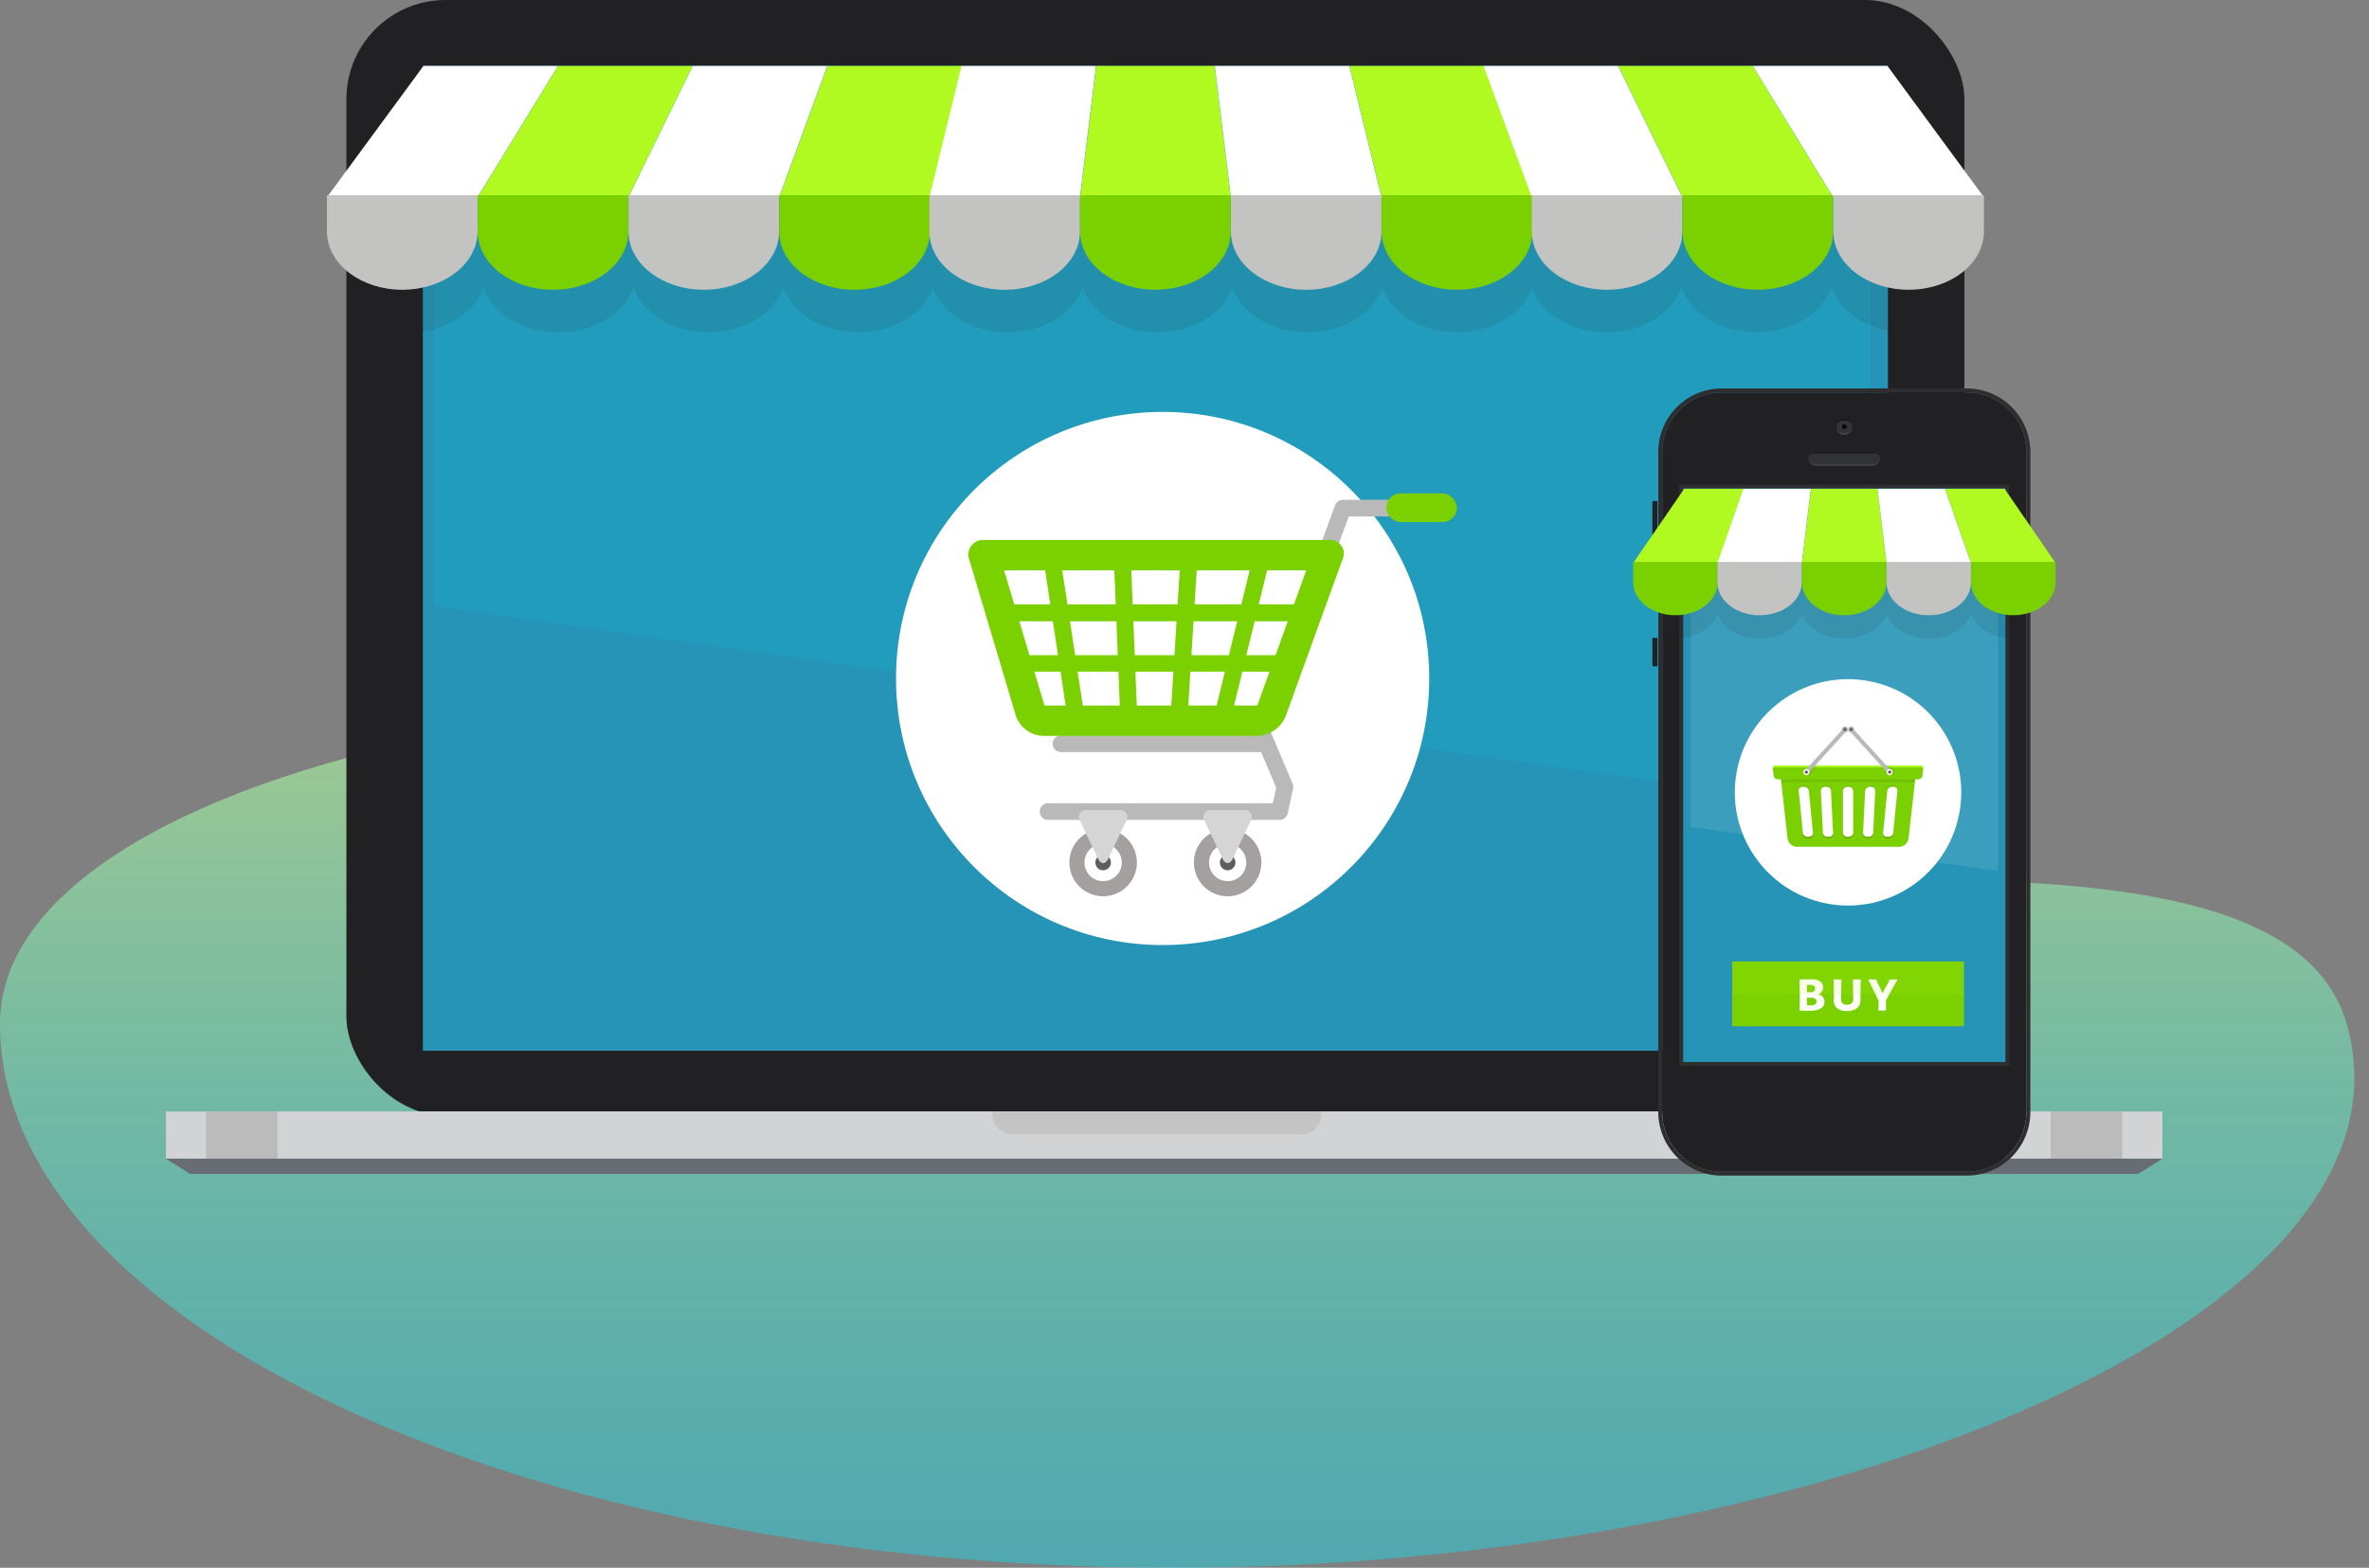<svg xmlns="http://www.w3.org/2000/svg" viewBox="0 0 407.68 269.843">
  <rect x="0" y="0" width="407.68" height="269.843" fill="#808080" stroke="none"/>
  <defs/>
  <defs>
    <linearGradient id="a" x1=".5" x2=".5" y2="1" gradientUnits="objectBoundingBox">
      <stop offset="0" stop-color="#ceff92"/>
      <stop offset="1" stop-color="#00edff" stop-opacity=".6"/>
    </linearGradient>
  </defs>
  <path fill="url(#a)" d="M191.725,17.36c31.41,34.822,197.731-13.244,212.106,37.1S313.43,148.1,201.915,148.1,0,106.178,0,54.46,160.315-17.462,191.725,17.36Z" opacity=".61" transform="translate(0 121.761)"/>
  <g transform="translate(59.611)">
    <rect width="278.441" height="192.023" fill="none" rx="17.072"/>
    <rect width="278.441" height="192.023" fill="#212123" rx="17.072"/>
    <path fill="#2694b6" d="M0 0H252.119V169.519H0z" transform="translate(13.161 11.338)"/>
    <path fill="#00edff" d="M1801.052,3939.057l-247.131-35.446v-90.038h247.131Z" opacity=".1" transform="translate(-1538.74 -3799.31)"/>
    <path fill="none" d="M0 0H252.119V169.519H0z" transform="translate(13.161 11.338)"/>
  </g>
  <path fill="#d2d3d4" d="M0 0H343.567V8.124H0z" transform="translate(28.558 191.307)"/>
  <path fill="#bbbbbc" d="M0 0H329.775V8.124H0z" transform="translate(35.454 191.307)"/>
  <path fill="#d2d3d4" d="M0 0H305.147V8.124H0z" transform="translate(47.768 191.307)"/>
  <path fill="#686c73" d="M1829.954,4084.049H1486.387l4.157,2.623H1825.8Z" transform="translate(-1457.829 -3884.618)"/>
  <path fill="#c5c4c4" d="M1694.121,4072.183v.439a3.516,3.516,0,0,0,3.506,3.505h49.638a3.516,3.516,0,0,0,3.506-3.505v-.439Z" transform="translate(-1523.349 -3880.876)"/>
  <path fill="none" d="M1694.121,4072.183v.439a3.516,3.516,0,0,0,3.506,3.505h49.638a3.516,3.516,0,0,0,3.506-3.505v-.439" transform="translate(-1523.349 -3880.876)"/>
  <path fill="#231f20" d="M1555.353,3850.348c1.492,4.514,6.672,7.78,12.9,7.78s11.4-3.266,12.9-7.78c1.492,4.514,6.672,7.78,12.9,7.78s11.4-3.266,12.9-7.78c1.492,4.514,6.673,7.78,12.9,7.78,6.087,0,11.284-3.237,12.84-7.682,1.556,4.445,6.751,7.682,12.839,7.682,6.224,0,11.4-3.266,12.9-7.78,1.492,4.514,6.672,7.78,12.9,7.78s11.4-3.266,12.9-7.78c1.492,4.514,6.672,7.78,12.895,7.78s11.4-3.266,12.9-7.78c1.491,4.514,6.672,7.78,12.9,7.78,6.087,0,11.283-3.237,12.839-7.682,1.556,4.445,6.752,7.682,12.839,7.682,6.224,0,11.4-3.266,12.9-7.78,1.492,4.514,6.672,7.78,12.9,7.78s11.4-3.266,12.9-7.78c1.492,4.514,6.673,7.78,12.9,7.78a15.067,15.067,0,0,0,10.007-3.525v-21.338l-10.48-14.542H1545.858l-14.1,19.291v15.921a14.738,14.738,0,0,0,10.7,4.192C1548.681,3858.128,1553.861,3854.862,1555.353,3850.348Z" opacity=".1" style="mix-blend-mode:multiply;isolation:isolate" transform="translate(-1472.138 -3800.934)"/>
  <g>
    <path fill="#fff" d="M1552.768,3831.912h.009l13.842-22.6h-23.149l-16.61,22.6h.009" transform="translate(-1470.594 -3797.966)"/>
    <path fill="#b0f921" d="M1590.668,3831.912h.009l11.073-22.6H1578.6l-13.842,22.6h.009" transform="translate(-1482.548 -3797.966)"/>
    <path fill="#fff" d="M1628.567,3831.912h.009l8.3-22.6h-23.149l-11.073,22.6h.009" transform="translate(-1494.501 -3797.966)"/>
    <path fill="#b0f921" d="M1666.467,3831.912h.009l5.537-22.6h-23.149l-8.3,22.6h.009" transform="translate(-1506.455 -3797.966)"/>
    <path fill="#fff" d="M1704.2,3831.912h.009l2.768-22.6h-23.149l-5.537,22.6h.009" transform="translate(-1518.357 -3797.966)"/>
    <path fill="#b0f921" d="M1742.1,3831.912h.009l-2.768-22.6h-20.381l-2.768,22.6h.009" transform="translate(-1530.31 -3797.966)"/>
    <path fill="#fff" d="M1778.724,3831.912h.009l-5.537-22.6h-23.149l2.768,22.6h.009" transform="translate(-1540.988 -3797.966)"/>
    <path fill="#b0f921" d="M1815.348,3831.912h.009l-8.3-22.6H1783.9l5.537,22.6h.009" transform="translate(-1551.667 -3797.966)"/>
    <g>
      <path fill="#fff" d="M1851.807,3831.912h.009l-11.073-22.6h-23.149l8.3,22.6h.009" transform="translate(-1562.292 -3797.966)"/>
      <path fill="#b0f921" d="M1888.431,3831.912h.009l-13.842-22.6h-23.149l11.073,22.6h.009" transform="translate(-1572.97 -3797.966)"/>
      <path fill="#fff" d="M1925.055,3831.912h.009l-16.61-22.6H1885.3l13.842,22.6h.009" transform="translate(-1583.648 -3797.966)"/>
    </g>
    <g>
      <path fill="#c3c3c1" d="M1526.859,3841.813v6.531h.009c.182,5.407,5.908,9.747,12.95,9.747s12.769-4.34,12.951-9.747h.008v-6.531Z" transform="translate(-1470.594 -3808.217)"/>
      <path fill="#7bd100" d="M1564.759,3841.813v6.531h.008c.182,5.407,5.908,9.747,12.951,9.747s12.768-4.34,12.95-9.747h.009v-6.531Z" transform="translate(-1482.548 -3808.217)"/>
      <path fill="#c3c3c1" d="M1602.658,3841.813v6.531h.009c.182,5.407,5.908,9.747,12.95,9.747s12.769-4.34,12.95-9.747h.009v-6.531Z" transform="translate(-1494.501 -3808.217)"/>
      <path fill="#7bd100" d="M1640.558,3841.813v6.531h.008c.182,5.407,5.908,9.747,12.951,9.747s12.768-4.34,12.95-9.747h.009v-6.531Z" transform="translate(-1506.455 -3808.217)"/>
      <path fill="#c3c3c1" d="M1678.292,3841.813v6.531h.008c.182,5.407,5.908,9.747,12.951,9.747s12.768-4.34,12.95-9.747h.009v-6.531Z" transform="translate(-1518.356 -3808.217)"/>
      <path fill="#7bd100" d="M1716.191,3841.813v6.531h.009c.182,5.407,5.908,9.747,12.95,9.747s12.768-4.34,12.951-9.747h.008v-6.531Z" transform="translate(-1530.309 -3808.217)"/>
      <path fill="#c3c3c1" d="M1754.091,3841.813v6.531h.008c.182,5.407,5.908,9.747,12.95,9.747s12.768-4.34,12.95-9.747h.009v-6.531Z" transform="translate(-1542.263 -3808.217)"/>
      <path fill="#7bd100" d="M1791.99,3841.813v6.531H1792c.182,5.407,5.908,9.747,12.95,9.747s12.768-4.34,12.951-9.747h.008v-6.531Z" transform="translate(-1554.216 -3808.217)"/>
      <g>
        <path fill="#c3c3c1" d="M1829.724,3841.813v6.531h.009c.181,5.407,5.907,9.747,12.95,9.747s12.768-4.34,12.951-9.747h.008v-6.531Z" transform="translate(-1566.118 -3808.217)"/>
        <path fill="#7bd100" d="M1867.624,3841.813v6.531h.008c.182,5.407,5.908,9.747,12.951,9.747s12.768-4.34,12.95-9.747h.009v-6.531Z" transform="translate(-1578.072 -3808.217)"/>
        <path fill="#c3c3c1" d="M1905.523,3841.813v6.531h.009c.181,5.407,5.908,9.747,12.95,9.747s12.768-4.34,12.95-9.747h.008v-6.531Z" transform="translate(-1590.025 -3808.217)"/>
      </g>
    </g>
  </g>
  <g>
    <path fill="#212123" d="M0 0H9.507V1.001H0z" transform="translate(325.669 65.945)"/>
    <g fill="#212123">
      <path d="M0 0H0.878V5.835H0z" transform="translate(284.359 86.232)"/>
      <path d="M0 0H0.878V4.91H0z" transform="translate(284.359 98.595)"/>
      <path d="M0 0H0.878V4.909H0z" transform="translate(284.359 109.781)"/>
    </g>
    <path fill="#212123" d="M1925.176,4015.148a10.246,10.246,0,0,1-10.118,10.369h-42.423a10.246,10.246,0,0,1-10.118-10.369V3901.773a10.246,10.246,0,0,1,10.118-10.369h42.423a10.246,10.246,0,0,1,10.118,10.369Z" transform="translate(-1576.461 -3823.857)"/>
    <path fill="#2e2e30" d="M1914.742,3891.089a10.246,10.246,0,0,1,10.118,10.369v113.375a10.246,10.246,0,0,1-10.118,10.369h-42.423a10.246,10.246,0,0,1-10.118-10.369V3901.458a10.246,10.246,0,0,1,10.118-10.369h42.423m0-.685h-42.423a10.943,10.943,0,0,0-10.8,11.054v113.375a10.943,10.943,0,0,0,10.8,11.053h42.423a10.943,10.943,0,0,0,10.8-11.053V3901.458a10.943,10.943,0,0,0-10.8-11.054Z" transform="translate(-1576.145 -3823.542)"/>
    <path fill="#d36e6f" d="M0 0H56.136V99.397H0z" transform="translate(289.317 83.738)"/>
    <path fill="#2694b6" d="M0 0H56.136V99.397H0z" transform="translate(289.317 83.738)"/>
    <path fill="#fff" d="M1869.7,3917.689v56.794l52.857,7.581v-64.375Z" opacity=".1" transform="translate(-1578.726 -3832.148)"/>
    <path fill="#2e2e30" d="M1923.6,4014.637h-56.821V3914.556H1923.6Zm-56.136-.685h55.452v-98.712h-55.452Z" transform="translate(-1577.806 -3831.16)"/>
    <path fill="#313335" d="M1911.628,3907.537a1.3,1.3,0,0,0-1.376-1.194h-9.664a1.206,1.206,0,1,0,0,2.388h9.664A1.3,1.3,0,0,0,1911.628,3907.537Z" transform="translate(-1588.034 -3828.569)"/>
    <path fill="#161617" d="M1900.442,3906.6h10.1a1.369,1.369,0,0,1,1,.4,1.409,1.409,0,0,0-1.216-.65h-9.664a1.41,1.41,0,0,0-1.217.65A1.37,1.37,0,0,1,1900.442,3906.6Z" transform="translate(-1588.108 -3828.569)"/>
    <path fill="#414242" d="M1910.545,3909.279h-10.1a1.369,1.369,0,0,1-1-.4,1.409,1.409,0,0,0,1.217.65h9.664a1.41,1.41,0,0,0,1.216-.649A1.371,1.371,0,0,1,1910.545,3909.279Z" transform="translate(-1588.108 -3829.37)"/>
    <g transform="translate(315.992 72.05)">
      <circle cx="1.394" cy="1.394" r="1.394" fill="#313335"/>
      <circle cx=".4" cy=".4" r=".4" fill="#090606" transform="translate(.994 .994)"/>
      <path fill="#161617" d="M1907.682,3898.3a1.6,1.6,0,0,1,1.3.575,1.388,1.388,0,0,0-2.6,0A1.6,1.6,0,0,1,1907.682,3898.3Z" transform="translate(-1906.288 -3897.982)"/>
      <path fill="#414242" d="M1907.682,3901.317a1.6,1.6,0,0,1-1.3-.575,1.388,1.388,0,0,0,2.6,0A1.6,1.6,0,0,1,1907.682,3901.317Z" transform="translate(-1906.288 -3898.853)"/>
    </g>
    <g opacity=".1" style="mix-blend-mode:multiply;isolation:isolate">
      <path fill="#231f20" d="M1925.176,3942.691v-17l-3.556-5.176h-55.509l-3.595,5.233v16.936a9.645,9.645,0,0,0,2.277.272c3.414,0,6.27-1.732,7.244-4.164.975,2.432,3.831,4.164,7.244,4.164,3.45,0,6.332-1.769,7.277-4.241.944,2.472,3.826,4.241,7.276,4.241s6.332-1.768,7.276-4.24c.945,2.471,3.827,4.24,7.277,4.24s6.332-1.769,7.276-4.241c.944,2.472,3.826,4.241,7.276,4.241A9.641,9.641,0,0,0,1925.176,3942.691Z" transform="translate(-1576.461 -3833.039)"/>
    </g>
    <g>
      <path fill="#b0f921" d="M1869.757,3928.4h0l4.475-12.761h-10.245l-8.766,12.761h0" transform="translate(-1574.162 -3831.503)"/>
      <path fill="#fff" d="M1890.921,3928.4h0l1.553-12.761h-11.614l-4.475,12.761h0" transform="translate(-1580.837 -3831.503)"/>
      <path fill="#b0f921" d="M1912.177,3928.4h0l-1.552-12.761H1899.2l-1.552,12.761h0" transform="translate(-1587.542 -3831.503)"/>
      <path fill="#fff" d="M1932.718,3928.4h0l-4.474-12.761h-11.614l1.553,12.761h0" transform="translate(-1593.53 -3831.503)"/>
      <path fill="#b0f921" d="M1952.628,3928.4h0l-8.766-12.761h-10.245l4.474,12.761h0" transform="translate(-1598.889 -3831.503)"/>
      <g>
        <path fill="#7bd100" d="M1855.226,3934v3.688h0c.1,3.053,3.313,5.5,7.263,5.5s7.162-2.451,7.264-5.5h0V3934Z" transform="translate(-1574.162 -3837.291)"/>
        <path fill="#c3c3c1" d="M1876.389,3934v3.688h0c.1,3.053,3.313,5.5,7.264,5.5s7.161-2.451,7.263-5.5h0V3934Z" transform="translate(-1580.837 -3837.291)"/>
        <path fill="#7bd100" d="M1897.646,3934v3.688h0c.1,3.053,3.314,5.5,7.263,5.5s7.162-2.451,7.264-5.5h0V3934Z" transform="translate(-1587.542 -3837.291)"/>
        <path fill="#c3c3c1" d="M1918.9,3934v3.688h0c.1,3.053,3.314,5.5,7.264,5.5s7.161-2.451,7.263-5.5h0V3934Z" transform="translate(-1594.246 -3837.291)"/>
        <path fill="#7bd100" d="M1940.158,3934v3.688h0c.1,3.053,3.314,5.5,7.263,5.5s7.161-2.451,7.263-5.5h.006V3934Z" transform="translate(-1600.95 -3837.291)"/>
      </g>
    </g>
    <g transform="translate(295.212 113.564)">
      <circle cx="19.483" cy="19.483" r="19.483" fill="#fff" transform="rotate(-79.099 23.168 19.132)"/>
      <path fill="#231f20" d="M1913.382,4004.176h-17.789a1.683,1.683,0,0,1-1.635-1.445l.04.542a1.67,1.67,0,0,0,1.616,1.445H1913.2a1.672,1.672,0,0,0,1.6-1.368A1.693,1.693,0,0,1,1913.382,4004.176Z" opacity=".1" style="mix-blend-mode:multiply;isolation:isolate" transform="translate(-1881.591 -3972.535)"/>
      <path fill="#7bd100" d="M1914.2,3985.622h-20.674a1.272,1.272,0,0,0-1.29,1.444l1.219,10.811a1.67,1.67,0,0,0,1.616,1.445h17.584a1.671,1.671,0,0,0,1.616-1.445l1.219-10.811A1.272,1.272,0,0,0,1914.2,3985.622Zm-17.027,12.017h-.3a.819.819,0,0,1-.8-.721l-.707-7.195a.645.645,0,0,1,.654-.721h.3a.818.818,0,0,1,.8.721l.707,7.195A.646.646,0,0,1,1897.168,3997.639Zm3.421,0h-.3a.771.771,0,0,1-.76-.724l-.353-7.189a.685.685,0,0,1,.689-.724h.3a.771.771,0,0,1,.76.724l.353,7.189A.685.685,0,0,1,1900.589,3997.639Zm4.145-.725a.727.727,0,0,1-.725.725h-.3a.727.727,0,0,1-.725-.725v-7.187a.727.727,0,0,1,.725-.725h.3a.727.727,0,0,1,.725.725Zm3.456,0a.771.771,0,0,1-.76.724h-.3a.685.685,0,0,1-.689-.724l.353-7.189a.772.772,0,0,1,.761-.724h.3a.684.684,0,0,1,.689.724Zm4.164-7.192-.707,7.195a.818.818,0,0,1-.8.721h-.3a.646.646,0,0,1-.654-.721l.707-7.195a.818.818,0,0,1,.8-.721h.3A.646.646,0,0,1,1912.354,3989.723Z" transform="translate(-1881.043 -3967.139)"/>
      <g fill="#231f20">
        <path d="M1898.561,3990.894a.818.818,0,0,0-.8-.721h-.3a.645.645,0,0,0-.654.721l.008.077a.643.643,0,0,1,.646-.533h.3a.818.818,0,0,1,.8.721l.7,7.118a.707.707,0,0,0,.008-.188Z" opacity=".1" style="mix-blend-mode:multiply;isolation:isolate" transform="translate(-1882.489 -3968.574)"/>
        <path d="M1918.744,3991.159a.818.818,0,0,1,.8-.721h.3a.643.643,0,0,1,.646.533l.008-.077a.646.646,0,0,0-.654-.721h-.3a.819.819,0,0,0-.8.721l-.707,7.195a.718.718,0,0,0,.008.188Z" opacity=".1" style="mix-blend-mode:multiply;isolation:isolate" transform="translate(-1889.184 -3968.574)"/>
        <path d="M1903.367,3990.173h-.3a.684.684,0,0,0-.689.724l.006.131a.684.684,0,0,1,.683-.59h.3a.771.771,0,0,1,.76.724l.347,7.058a.668.668,0,0,0,.006-.134l-.353-7.189A.771.771,0,0,0,1903.367,3990.173Z" opacity=".1" style="mix-blend-mode:multiply;isolation:isolate" transform="translate(-1884.245 -3968.574)"/>
        <path d="M1914.4,3990.173h-.3a.771.771,0,0,0-.76.724l-.354,7.189a.727.727,0,0,0,.006.134l.347-7.058a.771.771,0,0,1,.76-.724h.3a.683.683,0,0,1,.682.59l.006-.131A.684.684,0,0,0,1914.4,3990.173Z" opacity=".1" style="mix-blend-mode:multiply;isolation:isolate" transform="translate(-1887.593 -3968.574)"/>
        <path d="M1908.967,3990.173h-.3a.727.727,0,0,0-.725.724v.265a.727.727,0,0,1,.725-.725h.3a.727.727,0,0,1,.725.725v-.265A.727.727,0,0,0,1908.967,3990.173Z" opacity=".1" style="mix-blend-mode:multiply;isolation:isolate" transform="translate(-1886.001 -3968.574)"/>
      </g>
      <g fill="#5f9600">
        <path d="M1899.265,3998.982a.643.643,0,0,1-.651.561h-.3a.818.818,0,0,1-.8-.721l-.7-7.164a.685.685,0,0,0,0,.16l.707,7.194a.818.818,0,0,0,.8.722h.3a.646.646,0,0,0,.654-.722Z" transform="translate(-1882.489 -3969.043)"/>
        <path d="M1903.792,3999.566h-.3a.771.771,0,0,1-.76-.724l-.349-7.109a.653.653,0,0,0,0,.11l.353,7.19a.771.771,0,0,0,.76.724h.3a.684.684,0,0,0,.689-.724l0-.081A.683.683,0,0,1,1903.792,3999.566Z" transform="translate(-1884.245 -3969.067)"/>
        <path d="M1914.74,3998.843a.771.771,0,0,1-.76.724h-.3a.683.683,0,0,1-.685-.613l0,.081a.685.685,0,0,0,.689.724h.3a.771.771,0,0,0,.76-.724l.353-7.19a.739.739,0,0,0,0-.11Z" transform="translate(-1887.593 -3969.067)"/>
        <path d="M1908.967,4002.841h-.3a.727.727,0,0,1-.725-.724v.19a.727.727,0,0,0,.725.725h.3a.727.727,0,0,0,.725-.725v-.19A.727.727,0,0,1,1908.967,4002.841Z" transform="translate(-1886.001 -3972.342)"/>
        <path d="M1919.787,3998.822a.818.818,0,0,1-.8.721h-.3a.642.642,0,0,1-.651-.561l0,.03a.646.646,0,0,0,.654.722h.3a.818.818,0,0,0,.8-.722l.707-7.194a.734.734,0,0,0,0-.16Z" transform="translate(-1889.184 -3969.043)"/>
      </g>
      <path fill="#231f20" d="M1892.232,3987.156l.128,1.135h23l.128-1.135a1.273,1.273,0,0,0-.588-1.249H1892.82A1.273,1.273,0,0,0,1892.232,3987.156Z" opacity=".1" style="mix-blend-mode:multiply;isolation:isolate" transform="translate(-1881.043 -3967.229)"/>
      <path fill="#7bd100" d="M1916.034,3987.008a.666.666,0,0,1-.64.56h-24.287a.665.665,0,0,1-.639-.56l-.169-1.263a.482.482,0,0,1,.49-.56h24.924a.482.482,0,0,1,.49.56Z" transform="translate(-1880.435 -3967.001)"/>
      <path fill="#b0f921" d="M1890.313,3985.849a.48.48,0,0,1,.476-.349h24.924a.481.481,0,0,1,.476.349l.014-.1a.482.482,0,0,0-.49-.56h-24.924a.482.482,0,0,0-.49.56Z" transform="translate(-1880.435 -3967.001)"/>
      <g fill="#231f20">
        <path d="M1918.967,3986.269a.529.529,0,1,0,.524-.464h0l-.565-.62h-.945Z" opacity=".1" style="mix-blend-mode:multiply;isolation:isolate" transform="translate(-1889.167 -3967.001)"/>
        <path d="M1899.013,3986.866a.517.517,0,0,0,.524-.6l.986-1.083h-.945l-.565.62h0a.531.531,0,1,0,0,1.061Z" opacity=".1" style="mix-blend-mode:multiply;isolation:isolate" transform="translate(-1883.017 -3967.001)"/>
      </g>
      <g>
        <path fill="#b9b9ba" d="M1905.559,3976.344l-.513-.475-6.549,7.192.514.474Z" transform="translate(-1883.022 -3964.063)"/>
        <path fill="#b9b9ba" d="M1908.723,3975.906a.531.531,0,0,1-.531.531h0a.53.53,0,0,1-.531-.531h0a.53.53,0,0,1,.531-.531h0a.531.531,0,0,1,.531.531Z" transform="translate(-1885.913 -3963.907)"/>
        <path fill="#5e5e5e" d="M1908.584,3976.024a.274.274,0,0,1-.273.273h0a.273.273,0,0,1-.273-.273h0a.273.273,0,0,1,.273-.273h0a.273.273,0,0,1,.273.273Z" transform="translate(-1886.031 -3964.026)"/>
        <path fill="#fff" d="M1899.041,3986.621a.53.53,0,0,1-.531.53h0a.53.53,0,0,1-.531-.53h0a.531.531,0,0,1,.531-.531h0a.531.531,0,0,1,.531.531Z" transform="translate(-1882.859 -3967.286)"/>
        <path fill="#5e5e5e" d="M1898.9,3986.74a.273.273,0,0,1-.273.273h0a.273.273,0,0,1-.273-.273h0a.273.273,0,0,1,.273-.272h0a.273.273,0,0,1,.273.272Z" transform="translate(-1882.978 -3967.405)"/>
        <path fill="#b9b9ba" d="M1909.627,3976.344l.513-.475,6.549,7.192-.514.474Z" transform="translate(-1886.533 -3964.063)"/>
        <path fill="#b9b9ba" d="M1909.228,3975.906a.53.53,0,0,0,.531.531h0a.531.531,0,0,0,.531-.531h0a.531.531,0,0,0-.531-.531h0a.53.53,0,0,0-.531.531Z" transform="translate(-1886.407 -3963.907)"/>
        <path fill="#5e5e5e" d="M1909.6,3976.024a.274.274,0,0,0,.273.273h0a.273.273,0,0,0,.273-.273h0a.273.273,0,0,0-.273-.273h0a.273.273,0,0,0-.273.273Z" transform="translate(-1886.526 -3964.026)"/>
        <path fill="#fff" d="M1918.91,3986.621a.53.53,0,0,0,.531.53h0a.53.53,0,0,0,.531-.53h0a.531.531,0,0,0-.531-.531h0a.531.531,0,0,0-.531.531Z" transform="translate(-1889.461 -3967.286)"/>
        <path fill="#5e5e5e" d="M1919.286,3986.74a.273.273,0,0,0,.273.273h0a.273.273,0,0,0,.273-.273h0a.273.273,0,0,0-.273-.272h0a.272.272,0,0,0-.273.272Z" transform="translate(-1889.579 -3967.405)"/>
      </g>
    </g>
    <g>
      <path fill="#7bd100" d="M0 0H39.876V11.166H0z" transform="translate(298.095 165.482)"/>
      <g fill="#fff">
        <path d="M1901.325,4042.8q0,1.57-2.651,1.569-.583,0-1.643-.042l.053-1.591-.053-3.764,2.152-.01a2.411,2.411,0,0,1,1.395.35,1.151,1.151,0,0,1,.5,1.007,1.274,1.274,0,0,1-.859,1.241A1.222,1.222,0,0,1,1901.325,4042.8Zm-1.368-.064a.493.493,0,0,0-.18-.4,1.333,1.333,0,0,0-.551-.233l-.923.021-.011.488.022.795c.218.021.417.033.594.033Q1899.957,4043.437,1899.957,4042.736Zm-.493-2.693a1.785,1.785,0,0,0-.8-.128h-.328l-.021,1.262.774.021a.9.9,0,0,0,.456-.233.66.66,0,0,0,.148-.466A.476.476,0,0,0,1899.464,4040.043Z" transform="translate(-1587.347 -3870.397)"/>
        <path d="M1910.213,4042.518a1.674,1.674,0,0,1-.6,1.4,2.712,2.712,0,0,1-1.744.494,2.544,2.544,0,0,1-1.686-.494,1.655,1.655,0,0,1-.552-1.4l.011-.837-.031-2.7h1.336l-.064,3.35q-.011,1.007,1.039,1.008t1.049-1.008l-.053-3.35h1.347l-.042,2.725Z" transform="translate(-1590.054 -3870.402)"/>
        <path d="M1917.365,4044.332h-1.336l.064-1.453-.011-.244-1.813-3.658h1.41l.127.393.891,1.876h.085l1-1.824.17-.446h1.379l-2,3.6-.011.3Z" transform="translate(-1592.784 -3870.402)"/>
      </g>
      <path fill="#b0f921" d="M0 0H39.876V5.727H0z" opacity=".1" transform="translate(298.095 165.482)"/>
    </g>
  </g>
  <g transform="translate(154.195 70.899)">
    <circle cx="45.881" cy="45.881" r="45.881" fill="#fff"/>
    <path fill="#b9b9ba" d="M1746.12,3980.5h-35.448a1.437,1.437,0,0,1,0-2.873h35.448a1.437,1.437,0,0,1,0,2.873Z" transform="translate(-1682.311 -3921.952)"/>
    <path fill="#b9b9ba" d="M1747.309,3973.494h-39.845a1.436,1.436,0,1,1,0-2.873h38.683l.577-2.7-4.831-11.344a1.436,1.436,0,0,1,1.313-2l.65,0,13.009-35.247a1.436,1.436,0,0,1,1.347-.939h10.36a1.436,1.436,0,1,1,0,2.873h-9.358l-13.007,35.24a1.439,1.439,0,0,1-.859.854l4.2,9.858a1.439,1.439,0,0,1,.083.863l-.915,4.281A1.437,1.437,0,0,1,1747.309,3973.494Z" transform="translate(-1681.299 -3903.268)"/>
    <path fill="#7bd100" d="M1750.119,3928.5h-59.3a2.522,2.522,0,0,0-2.553,3.428l8.023,26.862a5.109,5.109,0,0,0,4.6,3.428H1737.9a5.486,5.486,0,0,0,4.8-3.363l9.78-26.992A2.35,2.35,0,0,0,1750.119,3928.5Zm-5.99,11.074h-6.048l1.428-5.851h6.74Zm-47.259,2.917h5.771l.885,5.834h-4.913Zm8.721,0h7.988l.235,5.834h-7.339Zm18.52-2.917h-7.731l-.236-5.851h8.333Zm3.287-5.851h9.109l-1.428,5.851h-8.047Zm-3.47,8.768-.364,5.834h-6.831l-.235-5.834Zm-10.467-2.917h-8.312l-.887-5.851h8.962Zm.468,11.591.235,5.829h-6.375l-.884-5.829Zm2.919,0h6.539l-.364,5.829h-5.939Zm9.46,0h5.941l-1.423,5.829h-4.882Zm.177-2.84.364-5.834h7.517l-1.424,5.834Zm10.883-5.834h5.7l-2.113,5.834h-5.014Zm-36.057-8.768.887,5.851H1696l-1.747-5.851Zm-1.852,17.442h4.5l.884,5.829H1701.2Zm38.389,5.741a.741.741,0,0,1-.126.088h-3.895l1.423-5.829h4.678Z" transform="translate(-1675.651 -3906.457)"/>
    <rect width="12.145" height="4.951" fill="#7bd100" rx="2.476" transform="translate(84.369 14.018)"/>
    <path fill="#b9b9ba" d="M1752.735,4005.965a1.436,1.436,0,0,1-1.436-1.436v-8.019a1.436,1.436,0,1,1,2.873,0v8.019A1.436,1.436,0,0,1,1752.735,4005.965Z" transform="translate(-1695.578 -3927.454)"/>
    <path fill="#a4a0a0" d="M1756.4,4006.914a5.808,5.808,0,0,1-5.808,5.808h0a5.808,5.808,0,0,1-5.808-5.808h0a5.808,5.808,0,0,1,5.808-5.809h0a5.808,5.808,0,0,1,5.808,5.809Z" transform="translate(-1693.524 -3929.357)"/>
    <path fill="#fff" d="M1755,4008.112a3.207,3.207,0,0,1-3.207,3.207h0a3.208,3.208,0,0,1-3.207-3.207h0a3.207,3.207,0,0,1,3.207-3.208h0a3.207,3.207,0,0,1,3.207,3.208Z" transform="translate(-1694.722 -3930.555)"/>
    <path fill="#5e5e5e" d="M1753.992,4008.974a1.336,1.336,0,0,1-1.336,1.336h0a1.336,1.336,0,0,1-1.336-1.336h0a1.337,1.337,0,0,1,1.336-1.336h0a1.337,1.337,0,0,1,1.336,1.336Z" transform="translate(-1695.584 -3931.417)"/>
    <path fill="#d5d5d5" d="M1748.582,3996.422a1.208,1.208,0,0,0-1.182,1.87l3.073,6.465c.49,1.029,1.289,1.029,1.778,0l3.073-6.465a1.208,1.208,0,0,0-1.182-1.87Z" transform="translate(-1694.291 -3927.879)"/>
    <g>
      <path fill="#b9b9ba" d="M1721.437,4005.965a1.436,1.436,0,0,1-1.436-1.436v-8.019a1.436,1.436,0,1,1,2.872,0v8.019A1.436,1.436,0,0,1,1721.437,4005.965Z" transform="translate(-1685.706 -3927.454)"/>
      <path fill="#a4a0a0" d="M1725.106,4006.914a5.808,5.808,0,0,1-5.809,5.808h0a5.808,5.808,0,0,1-5.808-5.808h0a5.808,5.808,0,0,1,5.808-5.809h0a5.809,5.809,0,0,1,5.809,5.809Z" transform="translate(-1683.652 -3929.357)"/>
      <path fill="#fff" d="M1723.7,4008.112a3.207,3.207,0,0,1-3.207,3.207h0a3.208,3.208,0,0,1-3.208-3.207h0a3.207,3.207,0,0,1,3.208-3.208h0a3.207,3.207,0,0,1,3.207,3.208Z" transform="translate(-1684.85 -3930.555)"/>
      <path fill="#5e5e5e" d="M1722.694,4008.974a1.336,1.336,0,0,1-1.337,1.336h0a1.336,1.336,0,0,1-1.336-1.336h0a1.337,1.337,0,0,1,1.336-1.336h0a1.337,1.337,0,0,1,1.337,1.336Z" transform="translate(-1685.712 -3931.417)"/>
      <path fill="#d5d5d5" d="M1717.284,3996.422a1.208,1.208,0,0,0-1.182,1.87l3.073,6.465c.489,1.029,1.289,1.029,1.778,0l3.073-6.465a1.208,1.208,0,0,0-1.182-1.87Z" transform="translate(-1684.419 -3927.879)"/>
    </g>
  </g>
</svg>
